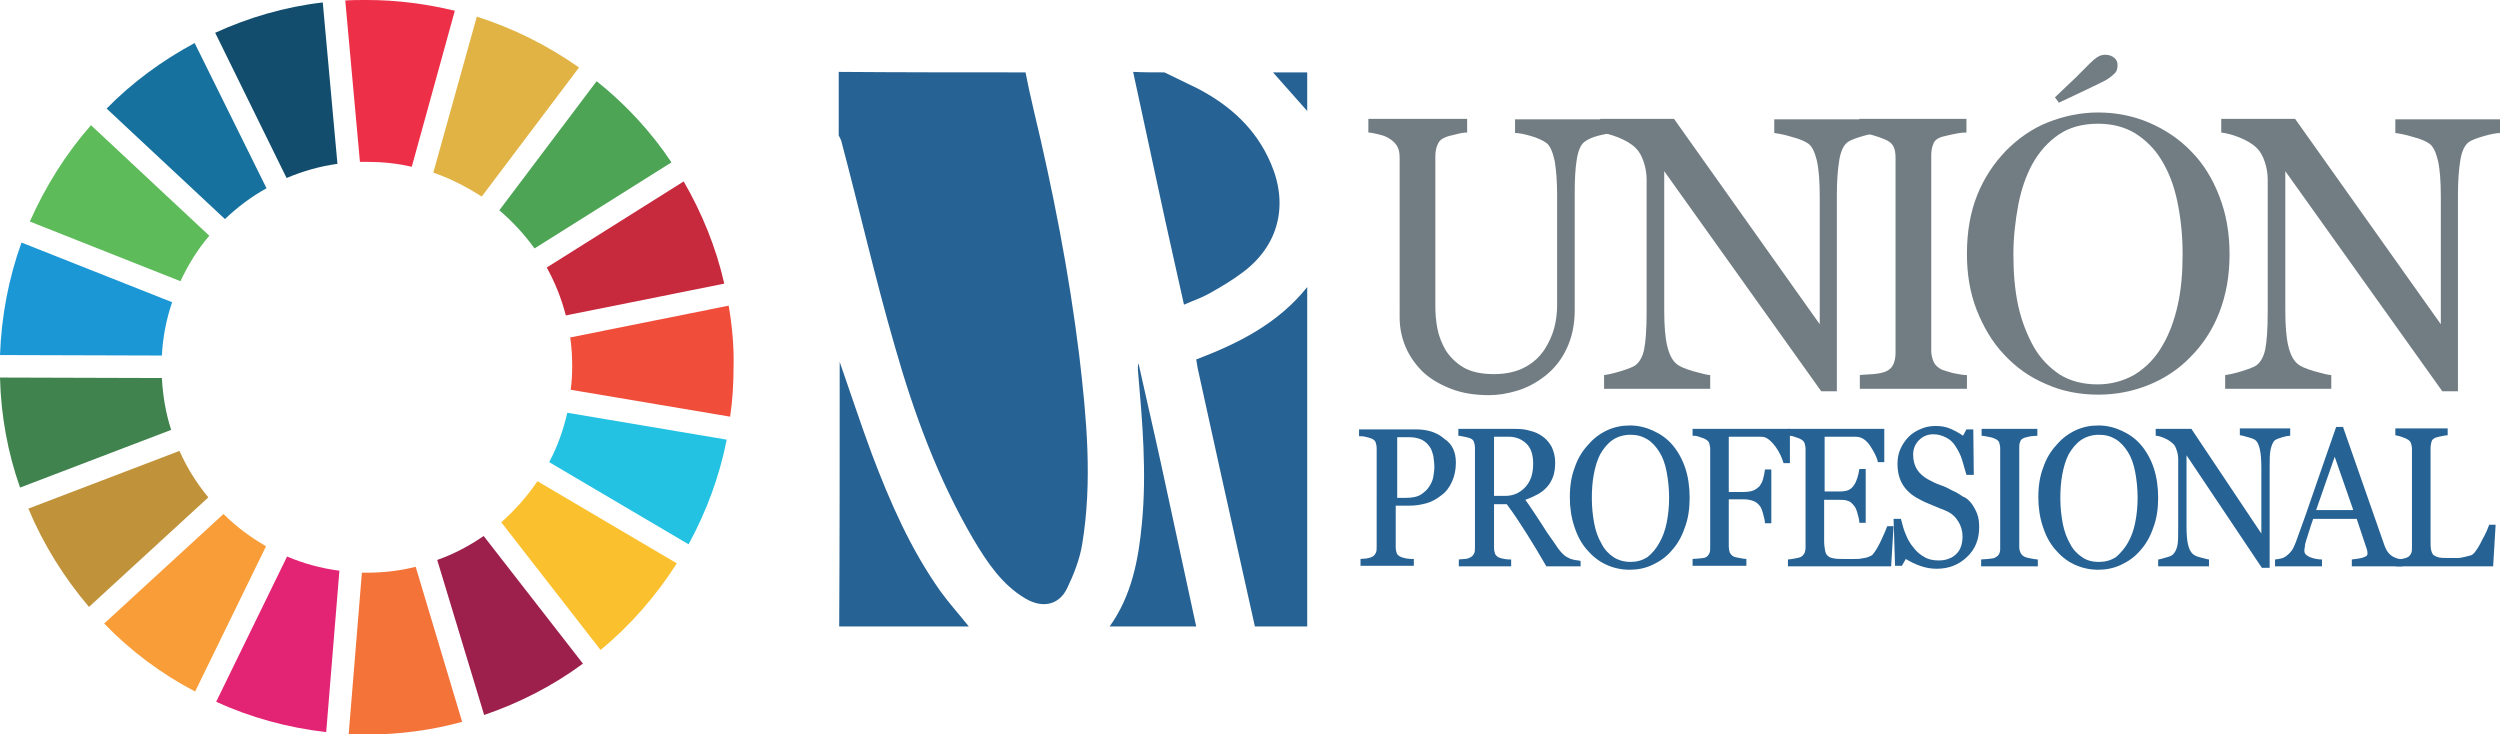 <svg xmlns="http://www.w3.org/2000/svg" xmlns:xlink="http://www.w3.org/1999/xlink" id="Capa_1" x="0px" y="0px" width="511.2px" height="150.1px" viewBox="0 0 511.2 150.1" style="enable-background:new 0 0 511.2 150.1;" xml:space="preserve"><style type="text/css">	.st0{fill:#727D83;}	.st1{fill:#266294;}	.st2{fill:none;}	.st3{fill:#E1B344;}	.st4{fill:#124D6D;}	.st5{fill:#5DBB5A;}	.st6{fill:#40834E;}	.st7{fill:#F99D38;}	.st8{fill:#F47339;}	.st9{fill:#FAC02E;}	.st10{fill:#C72A3D;}	.st11{fill:#4DA455;}	.st12{fill:#F04D3A;}	.st13{fill:#23C2E2;}	.st14{fill:#9D204C;}	.st15{fill:#E32474;}	.st16{fill:#C0923A;}	.st17{fill:#1B97D5;}	.st18{fill:#16719E;}	.st19{fill:#ED2F48;}</style><g>	<g>		<g>			<g>				<path class="st0" d="M329.8,27.2c-0.6,0-1.6,0.2-2.8,0.5c-1.2,0.3-2.2,0.7-3,1.3c-0.8,0.6-1.3,1.8-1.6,3.7      c-0.3,1.9-0.4,4.1-0.4,6.8v23.9c0,3.1-0.6,5.7-1.7,8c-1.1,2.3-2.6,4.1-4.4,5.5c-1.8,1.4-3.7,2.4-5.7,3c-2,0.6-3.9,0.9-5.7,0.9      c-2.9,0-5.5-0.4-7.8-1.3c-2.3-0.9-4.2-2-5.8-3.5c-1.5-1.5-2.7-3.2-3.5-5.1c-0.8-1.9-1.2-3.9-1.2-6V32.4c0-0.9-0.1-1.7-0.4-2.3      c-0.3-0.6-0.8-1.2-1.6-1.7c-0.6-0.4-1.3-0.7-2.2-0.9c-0.9-0.2-1.6-0.4-2.2-0.4v-2.8H300v2.8c-0.6,0-1.4,0.1-2.4,0.4      c-1,0.2-1.7,0.4-2.1,0.6c-0.8,0.3-1.3,0.8-1.6,1.6c-0.3,0.7-0.4,1.5-0.4,2.4v30.4c0,1.5,0.1,3,0.4,4.6c0.3,1.6,0.9,3.1,1.7,4.5      c0.9,1.4,2.1,2.6,3.6,3.5c1.5,0.9,3.6,1.4,6.3,1.4c2.5,0,4.6-0.5,6.3-1.4c1.7-0.9,3-2.1,4-3.6c0.9-1.4,1.6-2.9,2-4.4      c0.4-1.5,0.6-3.1,0.6-4.6V39.9c0-2.9-0.2-5.2-0.5-7c-0.4-1.8-0.9-3-1.6-3.6c-0.8-0.6-1.9-1.1-3.3-1.5c-1.4-0.4-2.4-0.6-3.2-0.6      v-2.8h19.9V27.2z"></path>				<path class="st0" d="M384.2,27.2c-0.7,0-1.8,0.2-3.2,0.6c-1.4,0.4-2.5,0.8-3.1,1.2c-0.9,0.6-1.5,1.9-1.8,3.7      c-0.3,1.8-0.5,4.2-0.5,7V80h-3.2L340.3,35v28.4c0,3.2,0.2,5.6,0.6,7.3c0.4,1.7,1,2.9,1.8,3.6c0.6,0.6,1.8,1.1,3.5,1.6      c1.8,0.5,3,0.8,3.5,0.8v2.8H328v-2.8c0.7-0.1,1.8-0.3,3.4-0.8c1.6-0.5,2.6-0.9,3-1.2c0.9-0.7,1.5-1.8,1.8-3.3      c0.3-1.5,0.5-4,0.5-7.6V36.7c0-1.2-0.2-2.4-0.6-3.6c-0.4-1.2-0.9-2.1-1.6-2.8c-0.9-0.9-2.1-1.6-3.6-2.2c-1.5-0.6-2.8-0.9-3.7-1      v-2.8h15.1l29.8,42V40.2c0-3.2-0.2-5.7-0.6-7.4c-0.4-1.7-1-2.9-1.7-3.4c-0.7-0.5-1.8-1-3.4-1.4c-1.6-0.5-2.8-0.7-3.6-0.8v-2.8      h21.5V27.2z"></path>				<path class="st0" d="M511.2,27.2c-0.7,0-1.8,0.2-3.2,0.6c-1.4,0.4-2.5,0.8-3.1,1.2c-0.9,0.6-1.5,1.9-1.8,3.7      c-0.3,1.8-0.5,4.2-0.5,7V80h-3.2L467.3,35v28.4c0,3.2,0.2,5.6,0.6,7.3c0.4,1.7,1,2.9,1.8,3.6c0.6,0.6,1.8,1.1,3.5,1.6      c1.8,0.5,3,0.8,3.5,0.8v2.8H455v-2.8c0.7-0.1,1.8-0.3,3.4-0.8c1.6-0.5,2.6-0.9,3-1.2c0.9-0.7,1.5-1.8,1.8-3.3      c0.3-1.5,0.5-4,0.5-7.6V36.7c0-1.2-0.2-2.4-0.6-3.6c-0.4-1.2-0.9-2.1-1.6-2.8c-0.9-0.9-2.1-1.6-3.6-2.2c-1.5-0.6-2.8-0.9-3.7-1      v-2.8h15.1l29.8,42V40.2c0-3.2-0.2-5.7-0.6-7.4c-0.4-1.7-1-2.9-1.7-3.4c-0.7-0.5-1.8-1-3.4-1.4c-1.6-0.5-2.8-0.7-3.6-0.8v-2.8      h21.5V27.2z"></path>				<path class="st0" d="M402.2,79.5h-21.9v-2.8c0.6-0.1,1.5-0.1,2.7-0.2s2-0.3,2.5-0.5c0.8-0.3,1.3-0.8,1.6-1.4      c0.3-0.6,0.5-1.4,0.5-2.4V32.3c0-0.9-0.1-1.7-0.4-2.3c-0.3-0.6-0.8-1.1-1.8-1.5c-0.7-0.3-1.5-0.6-2.6-0.9      c-1-0.3-1.9-0.4-2.6-0.5v-2.8h21.9v2.8c-0.7,0-1.6,0.1-2.5,0.3c-1,0.2-1.8,0.4-2.6,0.6c-0.9,0.3-1.5,0.8-1.7,1.5      c-0.3,0.7-0.4,1.5-0.4,2.3v39.9c0,0.9,0.2,1.6,0.5,2.3c0.3,0.7,0.9,1.2,1.7,1.6c0.5,0.2,1.3,0.4,2.3,0.7c1.1,0.2,2,0.4,2.8,0.4      V79.5z"></path>				<path class="st0" d="M448,30.9c2.5,2.5,4.4,5.6,5.8,9.2c1.4,3.6,2.1,7.5,2.1,11.9c0,4.4-0.7,8.3-2.1,11.9s-3.4,6.6-5.9,9.1      c-2.4,2.5-5.3,4.4-8.5,5.7c-3.2,1.3-6.7,2-10.3,2c-3.9,0-7.5-0.7-10.8-2.2c-3.3-1.4-6.1-3.4-8.5-6c-2.4-2.5-4.2-5.6-5.6-9.1      c-1.4-3.6-2-7.4-2-11.5c0-4.5,0.7-8.5,2.1-12c1.4-3.5,3.4-6.5,5.9-9.1c2.5-2.5,5.3-4.5,8.6-5.8c3.3-1.3,6.7-2,10.2-2      c3.7,0,7.2,0.7,10.5,2.1C442.7,26.5,445.6,28.4,448,30.9z M442.1,70.8c1.5-2.5,2.5-5.3,3.2-8.4c0.7-3.1,1-6.6,1-10.4      c0-4-0.4-7.6-1.1-10.9c-0.7-3.3-1.8-6.1-3.3-8.5c-1.4-2.3-3.3-4.1-5.4-5.4c-2.2-1.3-4.7-1.9-7.5-1.9c-3.1,0-5.8,0.7-8,2.2      s-4,3.5-5.4,6c-1.3,2.4-2.3,5.2-2.9,8.4c-0.6,3.2-1,6.6-1,10.1c0,3.9,0.3,7.4,1,10.6c0.7,3.1,1.8,5.9,3.2,8.4      c1.4,2.4,3.2,4.2,5.3,5.6c2.1,1.3,4.7,2,7.7,2c2.8,0,5.3-0.7,7.6-2C438.9,75.1,440.7,73.2,442.1,70.8z M430.4,16.5      c-0.8,0.4-2,1-3.7,1.8c-1.7,0.8-3.6,1.7-5.7,2.7l-0.8-1.1c1.7-1.6,3-2.9,4.1-3.9c1-1,2.1-2.1,3.1-3.1c0.6-0.6,1.1-1,1.6-1.3      c0.5-0.3,1-0.4,1.5-0.4c0.7,0,1.3,0.2,1.8,0.6c0.5,0.4,0.7,0.9,0.7,1.5c0,0.8-0.2,1.4-0.7,1.8C431.7,15.7,431.1,16.1,430.4,16.5      z"></path>			</g>			<g>				<path class="st1" d="M297.7,94.6c0,1.5-0.3,2.8-0.8,3.9s-1.2,2.1-2.2,2.8c-0.9,0.7-1.9,1.3-3,1.6c-1.1,0.3-2.2,0.5-3.5,0.5h-2.8      v8.5c0,0.5,0.1,0.9,0.2,1.2c0.1,0.3,0.4,0.6,0.9,0.8c0.2,0.1,0.6,0.2,1.1,0.3c0.5,0.1,1,0.1,1.5,0.1v1.4h-10.9v-1.4      c0.3,0,0.7-0.1,1.2-0.1c0.5-0.1,0.9-0.2,1.1-0.3c0.4-0.2,0.6-0.4,0.8-0.8c0.2-0.3,0.2-0.8,0.2-1.3V91.7c0-0.5-0.1-0.9-0.2-1.2      c-0.1-0.4-0.4-0.6-0.8-0.8c-0.5-0.2-0.9-0.3-1.4-0.4c-0.4-0.1-0.8-0.1-1.2-0.1v-1.4h11.6c2.4,0,4.3,0.6,5.8,1.9      C297,90.8,297.7,92.5,297.7,94.6z M292.3,99.4c0.4-0.6,0.7-1.3,0.8-2c0.1-0.7,0.2-1.3,0.2-1.8c0-0.8-0.1-1.5-0.2-2.3      c-0.2-0.8-0.4-1.5-0.8-2c-0.4-0.6-1-1.1-1.6-1.4c-0.7-0.3-1.5-0.5-2.5-0.5h-2.5v12.4h1.8c1.3,0,2.3-0.2,3.1-0.7      C291.3,100.6,291.9,100.1,292.3,99.4z"></path>				<path class="st1" d="M323,115.8h-6.8c-1.5-2.6-2.9-4.9-4.1-6.8c-1.2-1.9-2.5-3.9-4-5.9h-2.6v8.9c0,0.5,0.1,0.9,0.2,1.2      c0.1,0.3,0.4,0.6,0.8,0.8c0.2,0.1,0.6,0.2,1.1,0.3c0.5,0.1,1,0.1,1.4,0.1v1.4h-10.7v-1.4c0.3,0,0.7-0.1,1.2-0.1s0.9-0.2,1.1-0.3      c0.4-0.2,0.6-0.4,0.8-0.8c0.2-0.3,0.2-0.8,0.2-1.3V91.6c0-0.5-0.1-0.9-0.2-1.2c-0.1-0.4-0.4-0.6-0.8-0.8      c-0.3-0.1-0.7-0.2-1.2-0.3c-0.5-0.1-0.9-0.2-1.2-0.2v-1.4h11.7c1.1,0,2.1,0.1,3,0.4c0.9,0.2,1.8,0.6,2.6,1.2      c0.7,0.5,1.3,1.2,1.8,2.1c0.4,0.9,0.7,1.9,0.7,3.1c0,1.1-0.1,2-0.4,2.9c-0.3,0.8-0.7,1.6-1.3,2.2c-0.5,0.6-1.2,1.1-1.9,1.5      c-0.8,0.4-1.6,0.8-2.5,1.1c1.3,1.8,2.3,3.4,3.1,4.6c0.8,1.3,1.8,2.8,3.1,4.6c0.5,0.8,1,1.4,1.4,1.8c0.4,0.4,0.8,0.7,1.3,0.9      c0.3,0.2,0.7,0.3,1.2,0.4c0.5,0.1,0.9,0.1,1.2,0.2V115.8z M313.5,94.8c0-1.7-0.4-3.1-1.3-4s-2.1-1.5-3.7-1.5h-3v12.1h2.3      c1.6,0,3-0.6,4.1-1.8C313,98.4,313.5,96.9,313.5,94.8z"></path>				<path class="st1" d="M342,91c1.1,1.3,2,2.9,2.6,4.7c0.6,1.8,0.9,3.9,0.9,6.1c0,2.2-0.3,4.3-1,6.1c-0.6,1.8-1.5,3.4-2.7,4.7      c-1.1,1.3-2.4,2.2-3.9,2.9c-1.5,0.7-3,1-4.7,1c-1.8,0-3.4-0.4-4.9-1.1c-1.5-0.7-2.8-1.8-3.9-3.1c-1.1-1.3-1.9-2.8-2.5-4.7      c-0.6-1.8-0.9-3.8-0.9-5.9c0-2.3,0.3-4.3,1-6.1c0.6-1.8,1.5-3.3,2.7-4.6c1.1-1.3,2.4-2.3,3.9-3c1.5-0.7,3-1,4.7-1      c1.7,0,3.3,0.4,4.8,1.1S340.9,89.7,342,91z M339.3,111c0.7-1.2,1.2-2.6,1.5-4.1c0.3-1.5,0.5-3.2,0.5-5.1c0-1.9-0.2-3.7-0.5-5.3      c-0.3-1.6-0.8-3-1.5-4.1c-0.7-1.1-1.5-2-2.5-2.6c-1-0.6-2.1-0.9-3.4-0.9c-1.4,0-2.7,0.4-3.7,1.1c-1,0.7-1.8,1.7-2.5,2.9      c-0.6,1.2-1,2.5-1.3,4.1c-0.3,1.6-0.4,3.2-0.4,4.9c0,1.9,0.2,3.6,0.5,5.2s0.8,2.9,1.5,4.1c0.6,1.2,1.5,2.1,2.4,2.7s2.1,1,3.5,1      c1.3,0,2.4-0.3,3.5-1C337.9,113.1,338.7,112.1,339.3,111z"></path>				<path class="st1" d="M366,94.7h-1.3c-0.3-1-0.8-2.2-1.6-3.3s-1.6-1.8-2.3-2c-0.4-0.1-0.8-0.1-1.3-0.1c-0.5,0-1.1,0-1.7,0h-4.3      v11.3h2.9c0.9,0,1.6-0.1,2.1-0.3c0.5-0.2,0.9-0.5,1.3-0.9c0.2-0.3,0.5-0.7,0.7-1.4s0.3-1.3,0.4-2h1.3V107h-1.3      c0-0.6-0.2-1.2-0.4-2c-0.2-0.7-0.4-1.3-0.7-1.6c-0.4-0.5-0.8-0.8-1.4-1c-0.5-0.2-1.2-0.3-2-0.3h-2.9v9.7c0,0.4,0.1,0.8,0.2,1.2      c0.2,0.3,0.4,0.6,0.8,0.8c0.2,0.1,0.6,0.2,1.2,0.3c0.6,0.1,1,0.2,1.4,0.2v1.4h-11v-1.4c0.4,0,0.8-0.1,1.4-0.1      c0.6-0.1,1-0.1,1.2-0.2c0.4-0.2,0.6-0.4,0.8-0.8s0.2-0.7,0.2-1.2V91.8c0-0.4-0.1-0.8-0.2-1.2c-0.1-0.3-0.4-0.6-0.8-0.8      c-0.3-0.2-0.8-0.3-1.3-0.5s-1-0.2-1.3-0.2v-1.4H366V94.7z"></path>				<path class="st1" d="M387.2,107.5l-0.5,8.3h-21.1v-1.4c0.4,0,0.8-0.1,1.4-0.2c0.6-0.1,1-0.2,1.2-0.3c0.4-0.2,0.6-0.5,0.8-0.8      c0.1-0.3,0.2-0.7,0.2-1.2V91.8c0-0.4-0.1-0.8-0.2-1.2c-0.1-0.3-0.4-0.6-0.8-0.8c-0.3-0.2-0.8-0.3-1.3-0.5s-1-0.2-1.3-0.2v-1.4      h19.7v6.8h-1.3c-0.2-1-0.8-2.1-1.5-3.2s-1.5-1.7-2.3-1.9c-0.4-0.1-0.8-0.1-1.3-0.1c-0.5,0-1.1,0-1.8,0h-4v11.2h2.9      c0.9,0,1.6-0.1,2-0.3c0.4-0.2,0.8-0.5,1.1-1c0.3-0.4,0.5-0.9,0.7-1.5c0.2-0.6,0.3-1.2,0.4-1.8h1.3v11h-1.3c0-0.6-0.2-1.3-0.4-2      c-0.2-0.7-0.4-1.2-0.7-1.5c-0.4-0.5-0.8-0.9-1.3-1c-0.5-0.2-1.1-0.2-1.9-0.2H373v8.4c0,0.8,0.1,1.5,0.2,2      c0.1,0.5,0.3,0.9,0.6,1.1c0.3,0.3,0.7,0.4,1.3,0.5c0.5,0.1,1.3,0.1,2.3,0.1c0.4,0,0.9,0,1.6,0s1.2,0,1.6-0.1      c0.5-0.1,0.9-0.1,1.4-0.3s0.8-0.3,1-0.6c0.5-0.6,1.1-1.6,1.7-2.9c0.6-1.3,1-2.2,1.2-2.8H387.2z"></path>				<path class="st1" d="M403.1,102.9c0.5,0.7,0.9,1.4,1.2,2.2s0.4,1.7,0.4,2.7c0,2.5-0.8,4.5-2.5,6.1s-3.7,2.4-6.2,2.4      c-1.1,0-2.3-0.2-3.4-0.6c-1.1-0.4-2.1-0.9-2.9-1.4l-0.8,1.4h-1.4l-0.3-9.6h1.5c0.3,1.2,0.6,2.3,1,3.2c0.4,1,0.9,1.9,1.6,2.7      c0.6,0.8,1.3,1.4,2.2,1.9c0.8,0.5,1.8,0.7,2.9,0.7c0.8,0,1.5-0.1,2.2-0.4c0.6-0.2,1.1-0.6,1.5-1s0.7-0.9,0.9-1.5      c0.2-0.6,0.3-1.3,0.3-2c0-1.1-0.3-2.2-0.9-3.1c-0.6-1-1.4-1.7-2.6-2.2c-0.8-0.3-1.7-0.7-2.7-1.1c-1-0.4-1.9-0.8-2.6-1.2      c-1.4-0.7-2.5-1.6-3.3-2.8c-0.8-1.2-1.2-2.7-1.2-4.5c0-1.1,0.2-2.1,0.6-3c0.4-0.9,1-1.8,1.7-2.5c0.7-0.7,1.5-1.2,2.5-1.6      c0.9-0.4,1.9-0.6,3-0.6c1.2,0,2.2,0.2,3.1,0.6c0.9,0.4,1.8,0.9,2.5,1.4l0.7-1.3h1.4l0.1,9.3h-1.5c-0.3-1.1-0.6-2.1-0.9-3.1      c-0.3-1-0.8-1.9-1.3-2.7c-0.5-0.8-1.1-1.4-1.9-1.8s-1.6-0.7-2.7-0.7c-1.1,0-2.1,0.4-2.9,1.2c-0.8,0.8-1.2,1.8-1.2,3      c0,1.2,0.3,2.2,0.8,3c0.5,0.8,1.3,1.5,2.2,2c0.9,0.5,1.7,0.9,2.6,1.2s1.7,0.7,2.4,1.1c0.7,0.3,1.4,0.7,2.1,1.2      C402.1,101.8,402.6,102.3,403.1,102.9z"></path>				<path class="st1" d="M416.5,115.8h-11.4v-1.4c0.3,0,0.8-0.1,1.4-0.1c0.6-0.1,1-0.1,1.3-0.2c0.4-0.2,0.7-0.4,0.9-0.7      c0.2-0.3,0.3-0.7,0.3-1.2V91.7c0-0.5-0.1-0.8-0.2-1.2c-0.1-0.3-0.4-0.6-0.9-0.8c-0.4-0.2-0.8-0.3-1.4-0.4s-1-0.2-1.3-0.2v-1.4      h11.4v1.4c-0.4,0-0.8,0.1-1.3,0.1c-0.5,0.1-1,0.2-1.3,0.3c-0.5,0.2-0.8,0.4-0.9,0.8c-0.2,0.4-0.2,0.8-0.2,1.2v20.4      c0,0.4,0.1,0.8,0.3,1.2s0.5,0.6,0.9,0.8c0.2,0.1,0.7,0.2,1.2,0.3c0.6,0.1,1,0.2,1.4,0.2V115.8z"></path>				<path class="st1" d="M437.8,91c1.1,1.3,2,2.9,2.6,4.7c0.6,1.8,0.9,3.9,0.9,6.1c0,2.2-0.3,4.3-1,6.1c-0.6,1.8-1.5,3.4-2.7,4.7      c-1.1,1.3-2.4,2.2-3.9,2.9c-1.5,0.7-3,1-4.7,1c-1.8,0-3.4-0.4-4.9-1.1c-1.5-0.7-2.8-1.8-3.9-3.1c-1.1-1.3-1.9-2.8-2.5-4.7      c-0.6-1.8-0.9-3.8-0.9-5.9c0-2.3,0.3-4.3,1-6.1c0.6-1.8,1.5-3.3,2.7-4.6c1.1-1.3,2.4-2.3,3.9-3c1.5-0.7,3-1,4.7-1      c1.7,0,3.3,0.4,4.8,1.1S436.7,89.7,437.8,91z M435.1,111c0.7-1.2,1.2-2.6,1.5-4.1c0.3-1.5,0.5-3.2,0.5-5.1      c0-1.9-0.2-3.7-0.5-5.3c-0.3-1.6-0.8-3-1.5-4.1c-0.7-1.1-1.5-2-2.5-2.6c-1-0.6-2.1-0.9-3.4-0.9c-1.4,0-2.7,0.4-3.7,1.1      s-1.8,1.7-2.5,2.9c-0.6,1.2-1,2.5-1.3,4.1c-0.3,1.6-0.4,3.2-0.4,4.9c0,1.9,0.2,3.6,0.5,5.2c0.3,1.5,0.8,2.9,1.5,4.1      c0.6,1.2,1.5,2.1,2.4,2.7c1,0.7,2.1,1,3.5,1c1.3,0,2.4-0.3,3.5-1C433.6,113.1,434.5,112.1,435.1,111z"></path>				<path class="st1" d="M468.2,89.1c-0.3,0-0.8,0.1-1.5,0.3s-1.2,0.4-1.5,0.6c-0.4,0.3-0.7,1-0.9,1.9s-0.2,2.1-0.2,3.6v20.6h-1.6      l-15.4-23v14.5c0,1.6,0.1,2.9,0.3,3.7c0.2,0.9,0.5,1.5,0.9,1.9c0.3,0.3,0.8,0.6,1.7,0.8s1.4,0.4,1.7,0.4v1.4h-10.4v-1.4      c0.3,0,0.9-0.2,1.6-0.4c0.8-0.2,1.2-0.4,1.4-0.6c0.4-0.4,0.7-0.9,0.9-1.7s0.2-2.1,0.2-3.9V93.9c0-0.6-0.1-1.2-0.3-1.8      c-0.2-0.6-0.4-1.1-0.8-1.4c-0.4-0.4-1-0.8-1.7-1.1c-0.7-0.3-1.3-0.5-1.8-0.5v-1.4h7.3l14.3,21.4V95.7c0-1.6-0.1-2.9-0.3-3.8      c-0.2-0.9-0.5-1.5-0.8-1.8c-0.3-0.3-0.9-0.5-1.6-0.7c-0.8-0.2-1.3-0.4-1.7-0.4v-1.4h10.3V89.1z"></path>				<path class="st1" d="M491.5,115.8h-10.6v-1.4c0.9-0.1,1.7-0.2,2.3-0.4s0.9-0.4,0.9-0.7c0-0.1,0-0.3,0-0.4c0-0.2-0.1-0.3-0.1-0.5      l-2.1-6.3H473c-0.3,0.9-0.6,1.7-0.8,2.4c-0.2,0.7-0.4,1.3-0.6,1.9c-0.2,0.6-0.3,1-0.3,1.4c-0.1,0.4-0.1,0.6-0.1,0.9      c0,0.5,0.4,0.9,1.1,1.2s1.6,0.5,2.5,0.5v1.4h-9.6v-1.4c0.3,0,0.7-0.1,1.2-0.2c0.5-0.1,0.8-0.3,1.1-0.5c0.5-0.4,0.8-0.7,1.1-1.1      s0.5-0.9,0.8-1.6c1.3-3.5,2.7-7.5,4.2-11.9c1.5-4.4,2.9-8.3,4.1-11.8h1.4l8.5,24.3c0.2,0.5,0.4,0.9,0.6,1.2      c0.2,0.3,0.5,0.6,0.9,0.9c0.3,0.2,0.6,0.3,1.1,0.5c0.4,0.1,0.8,0.2,1.1,0.2V115.8z M481.2,104.3l-3.8-10.9l-3.8,10.9H481.2z"></path>				<path class="st1" d="M510.3,107.4l-0.5,8.4h-19.9v-1.4c0.3,0,0.7-0.1,1.2-0.1c0.5-0.1,0.9-0.2,1.1-0.3c0.4-0.2,0.6-0.4,0.8-0.8      c0.2-0.3,0.2-0.8,0.2-1.3V91.8c0-0.4-0.1-0.8-0.2-1.2c-0.1-0.3-0.4-0.6-0.8-0.8c-0.3-0.2-0.7-0.3-1.2-0.5      c-0.5-0.2-0.9-0.2-1.2-0.3v-1.4h10.7v1.4c-0.3,0-0.8,0.1-1.3,0.2s-0.9,0.2-1.2,0.3c-0.4,0.2-0.7,0.4-0.8,0.8      c-0.1,0.4-0.2,0.8-0.2,1.2v18.9c0,0.9,0,1.5,0.1,2c0.1,0.5,0.3,0.9,0.5,1.1c0.3,0.2,0.7,0.4,1.2,0.5c0.5,0.1,1.3,0.1,2.3,0.1      c0.4,0,0.9,0,1.4,0c0.5,0,0.9-0.1,1.4-0.2c0.4-0.1,0.8-0.2,1.2-0.3c0.4-0.1,0.6-0.3,0.8-0.5c0.5-0.6,1.1-1.5,1.7-2.8      c0.7-1.2,1.1-2.2,1.4-3H510.3z"></path>			</g>		</g>		<g>			<rect id="SVGID_3_" x="171.7" y="14.8" class="st2" width="95.6" height="113.3"></rect>			<path class="st1" d="M209.7,14.8c0.5,2.5,1,4.9,1.6,7.4c4,16.7,7.3,33.5,9.4,50.6c1.5,12.8,2.7,25.6,0.6,38.4     c-0.5,3.1-1.7,6.2-3.1,9.1c-1.7,3.5-5.1,4.1-8.5,2.1c-4.9-2.9-7.9-7.5-10.7-12.2c-7.2-12.3-12.1-25.6-16-39.3     c-4-13.8-7.2-27.8-10.9-41.8c-0.1-0.5-0.4-1-0.6-1.4c0-4.3,0-8.6,0-13C184.3,14.8,197.1,14.8,209.7,14.8z"></path>			<path class="st1" d="M256.6,128.1c-2.3-10.3-4.6-20.7-6.9-31c-1.6-7.3-3.2-14.5-4.8-21.8c-0.1-0.5-0.2-1.1-0.3-1.8     c8.7-3.3,16.8-7.4,22.7-14.8c0,23.1,0,46.3,0,69.4C263.7,128.1,260.2,128.1,256.6,128.1z"></path>			<path class="st1" d="M238.1,14.8c2.3,1.1,4.5,2.2,6.8,3.3c6.7,3.5,12,8.3,15,15.4c3.6,8.4,1.6,16.7-5.8,22.2     c-2.1,1.6-4.5,3-6.8,4.3c-1.6,0.9-3.4,1.5-5.2,2.3c-1.7-7.7-3.4-15.1-5-22.6c-1.8-8.3-3.6-16.7-5.4-25     C233.8,14.8,235.9,14.8,238.1,14.8z"></path>			<path class="st1" d="M171.7,74c2.2,6.3,4.3,12.7,6.6,18.9c3.7,9.8,7.9,19.4,14,28c1.8,2.5,3.9,4.8,5.8,7.2c-8.8,0-17.6,0-26.5,0     C171.7,110.1,171.7,92,171.7,74z"></path>			<path class="st1" d="M226.9,128.1c4.5-6.3,5.9-13.6,6.6-21.1c1-10.4,0.1-20.8-0.8-31.1c0-0.5-0.1-1.1,0.1-1.6     c1.5,6.8,3.1,13.6,4.6,20.5c2.4,11.1,4.8,22.2,7.2,33.3C238.7,128.1,232.8,128.1,226.9,128.1z"></path>			<path class="st1" d="M267.3,22.7c-2.3-2.6-4.6-5.2-7-7.9c2.3,0,4.6,0,7,0C267.3,17.4,267.3,20,267.3,22.7z"></path>		</g>	</g>	<g>		<path class="st3" d="M97.5,3.4l-8.9,31.9c3.5,1.2,6.8,2.9,9.9,4.9l19.9-26.4C112,9.3,105,5.8,97.5,3.4z"></path>		<path class="st4" d="M66,0.5c-7.8,0.9-15.2,3.1-22,6.2l14.6,29.7c3.3-1.4,6.8-2.4,10.4-2.9L66,0.5z"></path>		<path class="st5" d="M18.6,25.6c-5.1,5.8-9.3,12.5-12.5,19.7l30.8,12.2c1.6-3.4,3.5-6.5,5.9-9.3L18.6,25.6z"></path>		<path class="st6" d="M33.1,77.3L0,77.2c0.2,7.9,1.6,15.4,4.1,22.5L35,87.9C33.9,84.5,33.3,81,33.1,77.3z"></path>		<path class="st7" d="M45.7,105.1l-24.4,22.4c5.4,5.6,11.7,10.3,18.6,13.9l14.5-29.7C51.3,109.9,48.3,107.7,45.7,105.1z"></path>		<path class="st8" d="M85,115.9c-3.2,0.8-6.5,1.2-9.9,1.2c-0.4,0-0.7,0-1.1,0l-2.7,33c1.2,0.1,2.5,0.1,3.7,0.1    c6.7,0,13.3-0.9,19.5-2.6L85,115.9z"></path>		<path class="st9" d="M109.9,98.4c-2.1,3.1-4.6,5.9-7.4,8.4l20.3,26.1c6.1-5,11.3-11,15.6-17.7L109.9,98.4z"></path>		<path class="st10" d="M139.8,37.1l-28,17.6c1.7,3.1,3,6.3,3.9,9.8l32.4-6.5C146.4,50.5,143.5,43.5,139.8,37.1z"></path>		<path class="st11" d="M122,16.6L102.1,43c2.7,2.3,5.1,4.9,7.2,7.8l28-17.6C133.1,26.9,127.9,21.3,122,16.6z"></path>		<path class="st12" d="M149,62.5L116.6,69c0.3,2,0.4,4,0.4,6c0,1.6-0.1,3.2-0.3,4.7l32.6,5.5c0.5-3.4,0.7-6.8,0.7-10.3    C150.1,70.8,149.7,66.6,149,62.5z"></path>		<path class="st13" d="M116,84.4c-0.8,3.5-2,6.9-3.7,10.1l28.5,16.8c3.6-6.6,6.3-13.8,7.8-21.4L116,84.4z"></path>		<path class="st14" d="M98.9,109.6c-2.9,2-6.1,3.7-9.5,4.9l9.6,31.7c7.3-2.5,14.1-6,20.2-10.5L98.9,109.6z"></path>		<path class="st15" d="M58.7,113.8l-14.5,29.7c7,3.2,14.6,5.3,22.5,6.2l2.7-33C65.6,116.2,62,115.2,58.7,113.8z"></path>		<path class="st16" d="M36.7,92.2L5.8,104c3.1,7.4,7.3,14.1,12.4,20.1l24.4-22.4C40.2,98.8,38.2,95.6,36.7,92.2z"></path>		<path class="st17" d="M4.4,49.6C1.8,56.8,0.3,64.5,0,72.6l33.1,0.1c0.2-3.8,0.9-7.4,2.1-10.9L4.4,49.6z"></path>		<path class="st18" d="M39.8,8.8c-6.7,3.6-12.8,8.1-18,13.4l24.2,22.6c2.5-2.4,5.4-4.6,8.5-6.3L39.8,8.8z"></path>		<path class="st19" d="M75,0c-1.5,0-3,0-4.4,0.1l3,33c0.5,0,1,0,1.5,0c3.1,0,6.1,0.3,9.1,1L93,2.2C87.2,0.8,81.2,0,75,0z"></path>	</g></g></svg>